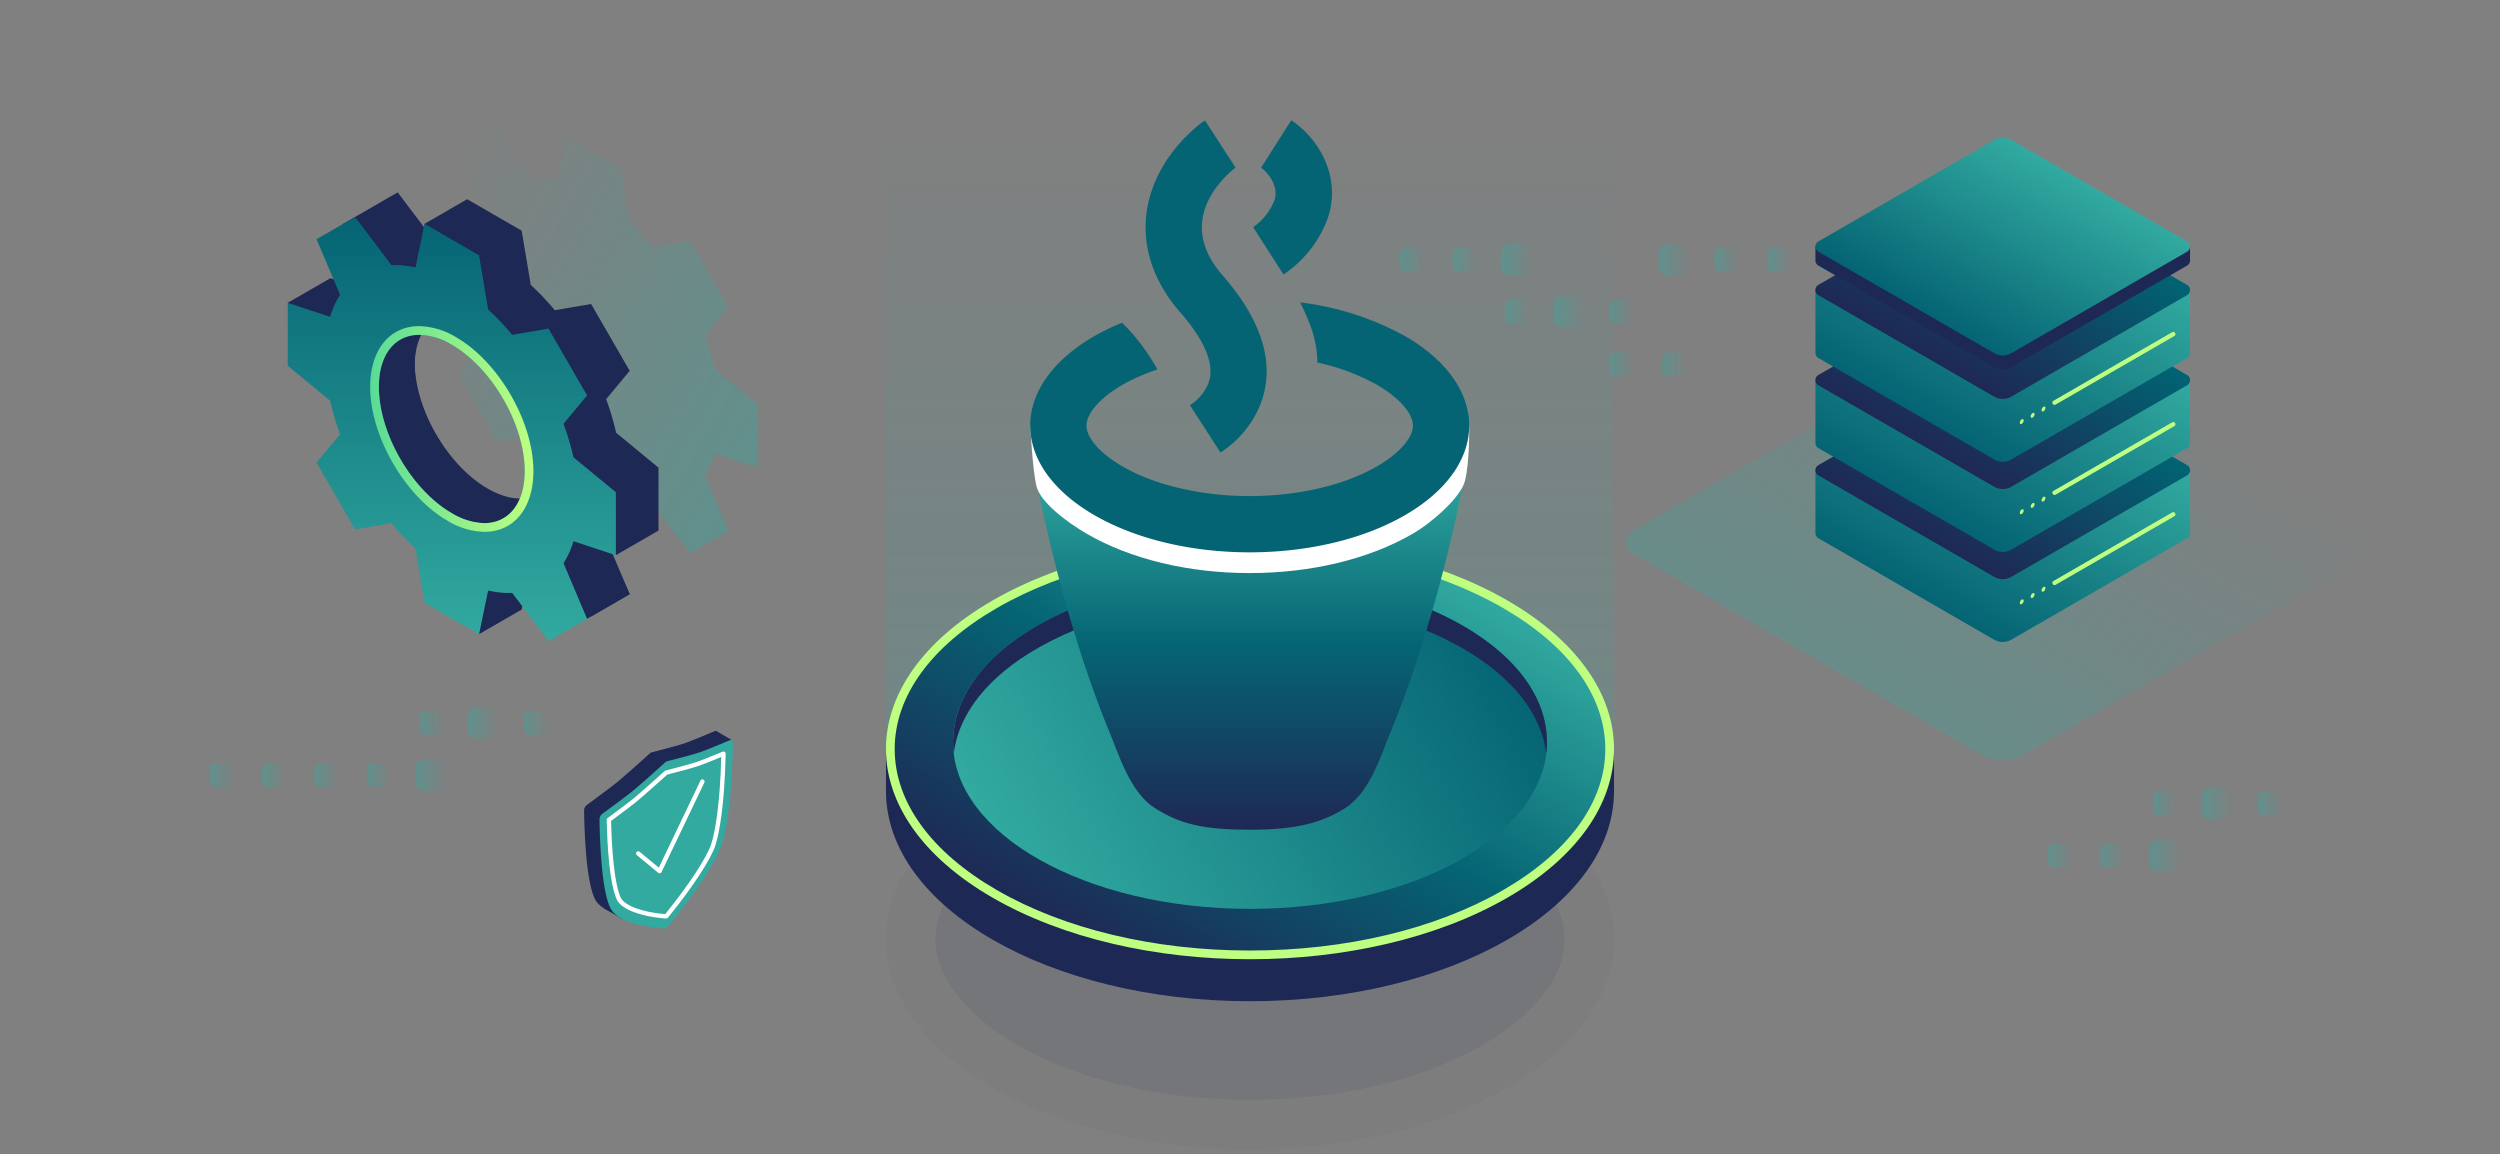 <svg xmlns="http://www.w3.org/2000/svg" xmlns:xlink="http://www.w3.org/1999/xlink" viewBox="0 0 574 265"><rect x="0" y="0" width="574" height="265" fill="#808080" stroke="none"/><defs><linearGradient id="a" x1="351.945" y1="59.641" x2="344.716" y2="59.641" gradientUnits="userSpaceOnUse"><stop offset="0" stop-color="#32aaa0" stop-opacity="0"/><stop offset="0.609" stop-color="#32aaa0" stop-opacity="0.625"/><stop offset="1" stop-color="#32aaa0"/></linearGradient><linearGradient id="b" x1="327.052" y1="59.641" x2="321.491" y2="59.641" xlink:href="#a"/><linearGradient id="c" x1="339.081" y1="59.641" x2="333.521" y2="59.641" xlink:href="#a"/><linearGradient id="d" x1="399.23" y1="59.641" x2="393.669" y2="59.641" xlink:href="#a"/><linearGradient id="e" x1="411.26" y1="59.641" x2="405.699" y2="59.641" xlink:href="#a"/><linearGradient id="f" x1="423.289" y1="59.641" x2="417.729" y2="59.641" xlink:href="#a"/><linearGradient id="g" x1="435.319" y1="59.641" x2="429.759" y2="59.641" xlink:href="#a"/><linearGradient id="h" x1="351.111" y1="71.648" x2="345.551" y2="71.648" xlink:href="#a"/><linearGradient id="i" x1="363.975" y1="71.648" x2="356.746" y2="71.648" xlink:href="#a"/><linearGradient id="j" x1="375.171" y1="71.648" x2="369.61" y2="71.648" xlink:href="#a"/><linearGradient id="k" x1="375.171" y1="83.655" x2="369.61" y2="83.655" xlink:href="#a"/><linearGradient id="l" x1="387.2" y1="83.655" x2="381.64" y2="83.655" xlink:href="#a"/><linearGradient id="m" x1="388.034" y1="59.641" x2="380.806" y2="59.641" xlink:href="#a"/><linearGradient id="n" x1="287" y1="28.592" x2="287" y2="181.627" xlink:href="#a"/><linearGradient id="o" x1="258.063" y1="53.966" x2="173.739" y2="102.65" gradientTransform="matrix(-1, 0, 0, 1, 352.076, 0)" xlink:href="#a"/><linearGradient id="p" x1="482.193" y1="85.682" x2="437.462" y2="163.158" xlink:href="#a"/><linearGradient id="q" x1="473.795" y1="91.151" x2="445.679" y2="139.848" gradientUnits="userSpaceOnUse"><stop offset="0" stop-color="#32aaa0"/><stop offset="1" stop-color="#056473"/></linearGradient><linearGradient id="r" x1="470.919" y1="88.758" x2="448.736" y2="127.178" gradientUnits="userSpaceOnUse"><stop offset="0" stop-color="#006473"/><stop offset="1" stop-color="#1e2855"/></linearGradient><linearGradient id="s" x1="473.795" y1="70.46" x2="445.679" y2="119.157" xlink:href="#q"/><linearGradient id="t" x1="470.919" y1="68.066" x2="448.736" y2="106.487" xlink:href="#r"/><linearGradient id="u" x1="473.795" y1="49.768" x2="445.679" y2="98.466" xlink:href="#q"/><linearGradient id="v" x1="470.919" y1="47.375" x2="448.736" y2="85.796" xlink:href="#r"/><linearGradient id="w" x1="470.919" y1="37.401" x2="448.736" y2="75.822" xlink:href="#q"/><linearGradient id="x" x1="248.345" y1="147.18" x2="248.345" y2="49.811" gradientTransform="matrix(-1, 0, 0, 1, 352.076, 0)" xlink:href="#q"/><linearGradient id="y" x1="122.471" y1="98.496" x2="84.992" y2="98.496" gradientUnits="userSpaceOnUse"><stop offset="0" stop-color="#beff82"/><stop offset="1" stop-color="#5adc96"/></linearGradient><linearGradient id="z" x1="316.05" y1="121.669" x2="257.95" y2="222.301" gradientUnits="userSpaceOnUse"><stop offset="0" stop-color="#30a89e"/><stop offset="0" stop-color="#32aaa0"/><stop offset="0.5" stop-color="#056473"/><stop offset="1" stop-color="#1e2855"/></linearGradient><linearGradient id="aa" x1="233.227" y1="201.424" x2="340.773" y2="139.332" xlink:href="#q"/><linearGradient id="ab" x1="286.928" y1="106.456" x2="286.928" y2="190.505" xlink:href="#z"/><linearGradient id="ac" x1="500.68" y1="190.386" x2="493.451" y2="190.386" gradientTransform="matrix(1, 0, 0, -1, 0, 386.895)" xlink:href="#a"/><linearGradient id="ad" x1="475.787" y1="190.386" x2="470.226" y2="190.386" gradientTransform="matrix(1, 0, 0, -1, 0, 386.895)" xlink:href="#a"/><linearGradient id="ae" x1="487.816" y1="190.386" x2="482.256" y2="190.386" gradientTransform="matrix(1, 0, 0, -1, 0, 386.895)" xlink:href="#a"/><linearGradient id="af" x1="499.846" y1="202.393" x2="494.285" y2="202.393" gradientTransform="matrix(1, 0, 0, -1, 0, 386.895)" xlink:href="#a"/><linearGradient id="ag" x1="512.71" y1="202.393" x2="505.481" y2="202.393" gradientTransform="matrix(1, 0, 0, -1, 0, 386.895)" xlink:href="#a"/><linearGradient id="ah" x1="523.906" y1="202.393" x2="518.345" y2="202.393" gradientTransform="matrix(1, 0, 0, -1, 0, 386.895)" xlink:href="#a"/><linearGradient id="ai" x1="102.636" y1="208.906" x2="95.407" y2="208.906" gradientTransform="matrix(1, 0, 0, -1, 0, 386.895)" xlink:href="#a"/><linearGradient id="aj" x1="77.743" y1="208.906" x2="72.182" y2="208.906" gradientTransform="matrix(1, 0, 0, -1, 0, 386.895)" xlink:href="#a"/><linearGradient id="ak" x1="89.772" y1="208.906" x2="84.212" y2="208.906" gradientTransform="matrix(1, 0, 0, -1, 0, 386.895)" xlink:href="#a"/><linearGradient id="al" x1="65.713" y1="208.906" x2="60.152" y2="208.906" gradientTransform="matrix(1, 0, 0, -1, 0, 386.895)" xlink:href="#a"/><linearGradient id="am" x1="53.683" y1="208.906" x2="48.122" y2="208.906" gradientTransform="matrix(1, 0, 0, -1, 0, 386.895)" xlink:href="#a"/><linearGradient id="an" x1="101.802" y1="220.913" x2="96.241" y2="220.913" gradientTransform="matrix(1, 0, 0, -1, 0, 386.895)" xlink:href="#a"/><linearGradient id="ao" x1="114.666" y1="220.913" x2="107.437" y2="220.913" gradientTransform="matrix(1, 0, 0, -1, 0, 386.895)" xlink:href="#a"/><linearGradient id="ap" x1="125.861" y1="220.913" x2="120.301" y2="220.913" gradientTransform="matrix(1, 0, 0, -1, 0, 386.895)" xlink:href="#a"/></defs><title>illustration_UeberNetcup</title><rect x="344.716" y="56.026" width="7.229" height="7.229" rx="1.899" style="opacity:0.4;fill:url(#a)"/><rect x="321.491" y="56.86" width="5.561" height="5.561" rx="1.461" style="opacity:0.4;fill:url(#b)"/><rect x="333.521" y="56.86" width="5.561" height="5.561" rx="1.461" style="opacity:0.4;fill:url(#c)"/><rect x="393.669" y="56.86" width="5.561" height="5.561" rx="1.461" style="opacity:0.4;fill:url(#d)"/><rect x="405.699" y="56.86" width="5.561" height="5.561" rx="1.461" style="opacity:0.4;fill:url(#e)"/><rect x="417.729" y="56.86" width="5.561" height="5.561" rx="1.461" style="opacity:0.4;fill:url(#f)"/><rect x="429.759" y="56.86" width="5.561" height="5.561" rx="1.461" style="opacity:0.4;fill:url(#g)"/><rect x="345.551" y="68.868" width="5.561" height="5.561" rx="1.461" style="opacity:0.4;fill:url(#h)"/><rect x="356.746" y="68.034" width="7.229" height="7.229" rx="1.899" style="opacity:0.4;fill:url(#i)"/><rect x="369.61" y="68.868" width="5.561" height="5.561" rx="1.461" style="opacity:0.4;fill:url(#j)"/><rect x="369.61" y="80.875" width="5.561" height="5.561" rx="1.461" style="opacity:0.4;fill:url(#k)"/><rect x="381.64" y="80.875" width="5.561" height="5.561" rx="1.461" style="opacity:0.4;fill:url(#l)"/><rect x="380.806" y="56.026" width="7.229" height="7.229" rx="1.899" style="opacity:0.4;fill:url(#m)"/><rect x="203.42" y="28.592" width="167.16" height="153.035" style="opacity:0.2;fill:url(#n)"/><path d="M108.239,71.807a60.576,60.576,0,0,0,2.284,7.7l-5.407,6.514,8.853,15.333,8.345-1.425a60.765,60.765,0,0,0,5.523,5.827l2.079,12.432,12.519,7.228,2.078-10.032a20.165,20.165,0,0,0,5.524.551l8.345,11.061,8.852-5.112-5.406-12.756a20.131,20.131,0,0,0,2.284-5.06l9.728,3.217V92.825l-9.728-8.015a60.753,60.753,0,0,0-2.284-7.7l5.406-6.513-8.852-15.334-8.345,1.425a60.635,60.635,0,0,0-5.523-5.826l-2.079-12.433L129.916,31.2l-2.079,10.033a20.118,20.118,0,0,0-5.523-.552l-8.345-11.061-8.853,5.112,5.407,12.757a20.072,20.072,0,0,0-2.284,5.059l-9.728-3.217V63.791Z" style="opacity:0.4;fill:url(#o)"/><path d="M544.918,126.943l-80.235,46.324a9.711,9.711,0,0,1-9.712,0l-80.234-46.324a2.913,2.913,0,0,1,0-5.046l80.235-46.324a9.711,9.711,0,0,1,9.712,0L544.918,121.9A2.913,2.913,0,0,1,544.918,126.943Z" style="opacity:0.3;fill:url(#p)"/><path d="M502.831,107.915H479.1l-17.288-9.981a3.965,3.965,0,0,0-3.967,0l-17.287,9.981H416.824V122.4h0a1.349,1.349,0,0,0,.68,1.178l40.34,23.29a3.965,3.965,0,0,0,3.967,0l40.34-23.29a1.349,1.349,0,0,0,.68-1.178h0Z" style="fill:url(#q)"/><path d="M502.151,109.146l-40.34,23.291a3.97,3.97,0,0,1-3.967,0L417.5,109.146a1.36,1.36,0,0,1,0-2.356L457.844,83.5a3.97,3.97,0,0,1,3.967,0l40.34,23.291A1.36,1.36,0,0,1,502.151,109.146Z" style="fill:url(#r)"/><line x1="498.983" y1="118.094" x2="471.718" y2="133.835" style="fill:none;stroke:#beff82;stroke-linecap:round;stroke-miterlimit:10"/><ellipse cx="464.194" cy="138.18" rx="0.629" ry="0.363" transform="translate(112.428 471.092) rotate(-60)" style="fill:#beff82"/><ellipse cx="466.693" cy="136.736" rx="0.629" ry="0.363" transform="translate(114.928 472.535) rotate(-60)" style="fill:#beff82"/><ellipse cx="469.193" cy="135.293" rx="0.629" ry="0.363" transform="translate(117.428 473.978) rotate(-60)" style="fill:#beff82"/><path d="M502.831,87.224H479.1l-17.288-9.981a3.965,3.965,0,0,0-3.967,0l-17.287,9.981H416.824v14.487h0a1.349,1.349,0,0,0,.68,1.179l40.34,23.29a3.965,3.965,0,0,0,3.967,0l40.34-23.29a1.349,1.349,0,0,0,.68-1.179h0Z" style="fill:url(#s)"/><path d="M502.151,88.455l-40.34,23.29a3.965,3.965,0,0,1-3.967,0L417.5,88.455a1.361,1.361,0,0,1,0-2.357l40.34-23.29a3.97,3.97,0,0,1,3.967,0l40.34,23.29A1.361,1.361,0,0,1,502.151,88.455Z" style="fill:url(#t)"/><line x1="498.983" y1="97.403" x2="471.718" y2="113.144" style="fill:none;stroke:#beff82;stroke-linecap:round;stroke-miterlimit:10"/><ellipse cx="464.194" cy="117.488" rx="0.629" ry="0.363" transform="translate(130.347 460.746) rotate(-60)" style="fill:#beff82"/><ellipse cx="466.693" cy="116.045" rx="0.629" ry="0.363" transform="translate(132.847 462.189) rotate(-60)" style="fill:#beff82"/><ellipse cx="469.193" cy="114.602" rx="0.629" ry="0.363" transform="translate(135.347 463.633) rotate(-60)" style="fill:#beff82"/><path d="M502.831,66.533H479.1l-17.288-9.981a3.965,3.965,0,0,0-3.967,0l-17.287,9.981H416.824V81.02h0a1.349,1.349,0,0,0,.68,1.179l40.34,23.29a3.965,3.965,0,0,0,3.967,0l40.34-23.29a1.349,1.349,0,0,0,.68-1.179h0Z" style="fill:url(#u)"/><path d="M502.151,67.764l-40.34,23.29a3.965,3.965,0,0,1-3.967,0L417.5,67.764a1.361,1.361,0,0,1,0-2.357l40.34-23.29a3.965,3.965,0,0,1,3.967,0l40.34,23.29A1.361,1.361,0,0,1,502.151,67.764Z" style="fill:url(#v)"/><line x1="498.983" y1="76.711" x2="471.718" y2="92.453" style="fill:none;stroke:#beff82;stroke-linecap:round;stroke-miterlimit:10"/><ellipse cx="464.194" cy="96.797" rx="0.629" ry="0.363" transform="translate(148.266 450.401) rotate(-60)" style="fill:#beff82"/><ellipse cx="466.693" cy="95.354" rx="0.629" ry="0.363" transform="translate(150.766 451.844) rotate(-60)" style="fill:#beff82"/><ellipse cx="469.193" cy="93.911" rx="0.629" ry="0.363" transform="translate(153.266 453.287) rotate(-60)" style="fill:#beff82"/><path d="M502.831,56.612h-4.164L461.811,35.333a3.965,3.965,0,0,0-3.967,0L420.988,56.612h-4.164V59.8h0a1.349,1.349,0,0,0,.68,1.179l40.34,23.29a3.965,3.965,0,0,0,3.967,0l40.34-23.29a1.349,1.349,0,0,0,.68-1.179h0Z" style="fill:#1e2855"/><path d="M502.151,57.79l-40.34,23.29a3.965,3.965,0,0,1-3.967,0L417.5,57.79a1.361,1.361,0,0,1,0-2.357l40.34-23.29a3.965,3.965,0,0,1,3.967,0l40.34,23.29A1.361,1.361,0,0,1,502.151,57.79Z" style="fill:url(#w)"/><path d="M66.067,69.522,109.991,145.6l9.788-5.65-2.107-9.7,17.118,11.821,9.788-5.65-6.408-13.676,3.225,4.727,9.789-5.65L107.26,45.741l-9.788,5.65,1,13.735L80.676,70.72l-4.821-6.848Zm29.153,14.5c0-10.675,7.494-15,16.739-9.664s16.74,18.318,16.74,28.993-7.5,15-16.74,9.665S95.22,94.694,95.22,84.019Z" style="fill:#1e2855"/><path d="M85.583,86.345a60.576,60.576,0,0,0,2.284,7.7l-5.407,6.514,8.853,15.333,8.345-1.425a60.765,60.765,0,0,0,5.523,5.827l2.079,12.432,12.519,7.228,2.078-10.032a20.165,20.165,0,0,0,5.524.551l8.345,11.061,8.852-5.112-5.406-12.756a20.131,20.131,0,0,0,2.284-5.06l9.728,3.217V107.363l-9.728-8.015a60.753,60.753,0,0,0-2.284-7.7l5.406-6.513L135.726,69.8l-8.345,1.425a60.635,60.635,0,0,0-5.523-5.826l-2.079-12.433L107.26,45.741l-2.079,10.033a20.118,20.118,0,0,0-5.523-.552L91.313,44.161,82.46,49.273,87.867,62.03a20.072,20.072,0,0,0-2.284,5.059l-9.728-3.217V78.329Zm9.637-3.163c0-10.676,7.5-15,16.739-9.665s16.74,18.319,16.74,28.994-7.5,15-16.74,9.664S95.22,93.857,95.22,83.182ZM81.529,64.3l9.548,2.724s-.03-10.773,0-10.926-5.429-8.661-5.429-8.661L78.766,51.4Z" style="fill:#1e2855"/><path d="M75.8,92a60.576,60.576,0,0,0,2.284,7.7l-5.407,6.513,8.853,15.334,8.344-1.425a60.768,60.768,0,0,0,5.524,5.826l2.079,12.433,12.519,7.228,2.078-10.033a20.129,20.129,0,0,0,5.524.552l8.345,11.06,8.852-5.111-5.406-12.757a20.107,20.107,0,0,0,2.284-5.059l9.728,3.217V113.013L131.668,105a60.739,60.739,0,0,0-2.284-7.7l5.406-6.514-8.852-15.333-8.345,1.425a60.65,60.65,0,0,0-5.524-5.827l-2.078-12.432L97.472,51.391,95.393,61.423a20.154,20.154,0,0,0-5.523-.551L81.525,49.811l-8.853,5.112,5.407,12.756a20.1,20.1,0,0,0-2.284,5.06l-9.728-3.217V83.979Zm11.2-3.164c0-10.675,7.494-15,16.739-9.664s16.74,18.318,16.74,28.993-7.5,15-16.74,9.665S86.992,99.507,86.992,88.831Z" style="fill:url(#x)"/><path d="M96.255,76.881a15.18,15.18,0,0,1,7.476,2.286c9.245,5.338,16.74,18.318,16.74,28.994,0,7.573-3.771,11.95-9.263,11.95a15.186,15.186,0,0,1-7.477-2.286c-9.245-5.338-16.739-18.319-16.739-28.994,0-7.573,3.77-11.95,9.263-11.95m0-2c-6.842,0-11.263,5.476-11.263,13.95,0,11.3,7.958,25.079,17.739,30.726a17.068,17.068,0,0,0,8.477,2.554c6.842,0,11.263-5.476,11.263-13.95,0-11.3-7.958-25.079-17.74-30.726a17.061,17.061,0,0,0-8.476-2.554Z" style="fill:url(#y)"/><ellipse cx="287" cy="215.623" rx="83.58" ry="48.255" style="fill:#1e2855;opacity:0.02"/><path d="M287,252.54c-20.366,0-39.342-4.48-53.431-12.615-11.955-6.9-18.811-15.759-18.811-24.3s6.856-17.4,18.811-24.3c14.09-8.135,33.066-12.615,53.432-12.615s39.341,4.48,53.43,12.614c11.955,6.9,18.811,15.76,18.811,24.3s-6.856,17.4-18.811,24.3C326.341,248.06,307.366,252.54,287,252.54Z" style="fill:#1e2855;opacity:0.08"/><rect x="203.42" y="171.985" width="167.16" height="9.642" style="fill:#1e2855"/><ellipse cx="287" cy="181.627" rx="83.58" ry="48.255" style="fill:#1e2855"/><path d="M287,219.24c-22.153,0-42.964-4.972-58.6-14-15.464-8.927-23.98-20.738-23.98-33.255s8.516-24.327,23.98-33.255c15.637-9.028,36.449-14,58.6-14s42.963,4.972,58.6,14c15.464,8.927,23.98,20.738,23.98,33.255s-8.516,24.328-23.98,33.255C329.963,214.268,309.152,219.24,287,219.24Z" style="fill:url(#z)"/><path d="M287,123.73v2c21.979,0,42.612,4.924,58.1,13.866,15.141,8.742,23.48,20.244,23.48,32.389s-8.338,23.647-23.48,32.39c-15.487,8.941-36.121,13.865-58.1,13.865s-42.613-4.924-58.1-13.865c-15.142-8.742-23.48-20.245-23.48-32.39s8.338-23.647,23.48-32.389c15.487-8.942,36.121-13.866,58.1-13.866v-2m0,0c-21.39,0-42.78,4.712-59.1,14.134-32.64,18.845-32.64,49.4,0,68.243,16.32,9.422,37.709,14.133,59.1,14.133s42.78-4.711,59.1-14.133c32.64-18.845,32.64-49.4,0-68.243-16.32-9.423-37.709-14.134-59.1-14.134Z" style="fill:#beff82"/><ellipse cx="287" cy="170.378" rx="68.187" ry="38.298" style="fill:url(#aa)"/><path d="M238.785,148.508c26.628-14.956,69.8-14.956,96.43,0,12.134,6.815,18.72,15.56,19.8,24.475,1.285-10.65-5.3-21.544-19.8-29.685-26.628-14.956-69.8-14.956-96.43,0-14.5,8.141-21.081,19.035-19.8,29.686C220.065,164.068,226.651,155.323,238.785,148.508Z" style="fill:#1e2855"/><path d="M254.871,168.417c1.933,4.663,4.6,13.507,10.249,17.1,5.91,3.76,11.384,4.986,21.88,4.986s16.359-1.5,21.88-4.986c5.665-3.571,8.316-12.439,10.249-17.1,12.012-28.969,17.5-61.119,17.5-61.119l-28.123,11.3-45.476.372-25.808-12.513S242.859,139.448,254.871,168.417Z" style="fill:url(#ab)"/><path d="M263.132,49.951c-.672,7.591,2.039,15.113,7.837,21.752,10.04,11.5,6.632,16.481,5.35,18.357a10.944,10.944,0,0,1-3.109,2.975l7.012,10.87a23.861,23.861,0,0,0,6.757-6.553c4.715-6.893,7.453-18.413-6.282-34.144-3.477-3.983-5.059-8.059-4.7-12.117.393-4.451,3.128-8.931,7.678-12.622l-7-10.8c-.319.211-.668.387-.963.623C268.311,34.232,263.841,41.926,263.132,49.951Z" style="fill:#056473"/><path d="M296.483,27.594l-6.937,10.915c2.158,1.619,4.28,4.87,2.872,7.94a13.508,13.508,0,0,1-4.7,5.7l6.967,10.877a26.571,26.571,0,0,0,9.467-11.192C308.581,42.2,303.621,32.415,296.483,27.594Z" style="fill:#056473"/><path d="M286.931,131.577c-14.047,0-27.306-3.188-37.333-8.977-4.758-2.747-10.725-7.353-11.609-10.927-.939-3.8-1.431-13.951-1.431-13.951l47.447,26.669,53.32-26.669s.155,8.457-1.013,12.825c-.953,3.561-7.282,9.3-12.046,12.052C314.239,128.388,300.98,131.577,286.931,131.577Z" style="fill:#fff"/><path d="M322.566,77.148a66.4,66.4,0,0,0-24.07-7.717,44.344,44.344,0,0,1,2.673,6.21,24.984,24.984,0,0,1,1.31,7.6,49.215,49.215,0,0,1,13.629,5.093c5.12,2.956,8.3,6.553,8.3,9.387s-3.179,6.43-8.3,9.386c-7.476,4.316-18.111,6.792-29.176,6.792s-21.7-2.476-29.176-6.791c-5.119-2.956-8.3-6.553-8.3-9.387s3.181-6.431,8.3-9.387a44.078,44.078,0,0,1,7.986-3.5,46.793,46.793,0,0,0-8.116-10.744,53.959,53.959,0,0,0-6.328,3.059c-19.679,11.362-19.679,29.784,0,41.146,9.841,5.681,22.737,8.521,35.634,8.521s25.793-2.84,35.634-8.522C342.245,106.932,342.245,88.51,322.566,77.148Z" style="fill:#056473"/><polygon points="168.025 169.912 164.481 167.857 164.324 169.654 163.788 172.413 167.065 171.04 168.025 169.912" style="fill:#1e2855"/><polygon points="138.716 208.587 142.783 210.933 143.564 209.679 139.245 207.428 138.716 208.587" style="fill:#1e2855"/><path d="M157.194,170.656c-1.756.6-6.555,1.826-7.585,2.087a.947.947,0,0,0-.392.226c-1.03.929-5.828,5.245-7.585,6.672-1.494,1.214-5.359,4.052-6.89,5.171a1.625,1.625,0,0,0-.632,1.209c.037,3.293.325,16.568,2.609,20.62,2.1,3.723,10.52,4.4,12.345,4.5a.941.941,0,0,0,.7-.4c1.824-2.209,10.247-12.607,12.345-18.752,2.283-6.689,2.571-20.3,2.608-23.632,0-.429-.266-.634-.632-.479C162.554,168.52,158.688,170.145,157.194,170.656Z" style="fill:#1e2855"/><path d="M160.736,172.707c-1.757.6-6.556,1.825-7.585,2.086a.964.964,0,0,0-.393.227c-1.03.928-5.828,5.245-7.585,6.672-1.494,1.213-5.359,4.052-6.89,5.171a1.628,1.628,0,0,0-.632,1.209c.037,3.293.326,16.568,2.609,20.62,2.1,3.723,10.521,4.395,12.345,4.5a.936.936,0,0,0,.7-.4c1.824-2.209,10.247-12.607,12.345-18.752,2.283-6.689,2.572-20.3,2.608-23.632,0-.429-.266-.635-.632-.48C166.1,170.571,162.229,172.2,160.736,172.707Z" style="fill:#32aaa0"/><path d="M152.547,210.368c-5.229-.44-9.3-1.956-10.376-3.862-.972-1.724-2.1-7.21-2.351-17.439l-.021-.834.727-.536c2.44-1.8,4.193-3.128,5.071-3.841,1.6-1.3,5.525-4.813,7.137-6.263l.22-.2.22-.056c1.611-.412,5.531-1.429,7.137-1.98.878-.3,2.632-1,5.072-2.014l.726-.3-.02.858c-.253,10.52-1.38,17.308-2.351,20.153-1.074,3.146-5.147,9.365-10.377,15.844l-.407.5Z" style="fill:none;stroke:#fff;stroke-linecap:round;stroke-linejoin:round"/><polyline points="161.276 179.44 151.437 200.014 151.444 200.01 146.54 195.952" style="fill:none;stroke:#fff;stroke-linecap:round;stroke-linejoin:round"/><rect x="493.451" y="192.894" width="7.229" height="7.229" rx="1.899" style="opacity:0.4;fill:url(#ac)"/><rect x="470.226" y="193.729" width="5.561" height="5.561" rx="1.461" style="opacity:0.4;fill:url(#ad)"/><rect x="482.256" y="193.729" width="5.561" height="5.561" rx="1.461" style="opacity:0.4;fill:url(#ae)"/><rect x="494.285" y="181.721" width="5.561" height="5.561" rx="1.461" style="opacity:0.4;fill:url(#af)"/><rect x="505.481" y="180.887" width="7.229" height="7.229" rx="1.899" style="opacity:0.4;fill:url(#ag)"/><rect x="518.345" y="181.721" width="5.561" height="5.561" rx="1.461" style="opacity:0.4;fill:url(#ah)"/><rect x="95.407" y="174.374" width="7.229" height="7.229" rx="1.899" style="opacity:0.4;fill:url(#ai)"/><rect x="72.182" y="175.209" width="5.561" height="5.561" rx="1.461" style="opacity:0.4;fill:url(#aj)"/><rect x="84.212" y="175.209" width="5.561" height="5.561" rx="1.461" style="opacity:0.4;fill:url(#ak)"/><rect x="60.152" y="175.209" width="5.561" height="5.561" rx="1.461" style="opacity:0.4;fill:url(#al)"/><rect x="48.122" y="175.209" width="5.561" height="5.561" rx="1.461" style="opacity:0.4;fill:url(#am)"/><rect x="96.241" y="163.201" width="5.561" height="5.561" rx="1.461" style="opacity:0.4;fill:url(#an)"/><rect x="107.437" y="162.367" width="7.229" height="7.229" rx="1.899" style="opacity:0.4;fill:url(#ao)"/><rect x="120.301" y="163.201" width="5.561" height="5.561" rx="1.461" style="opacity:0.4;fill:url(#ap)"/></svg>
